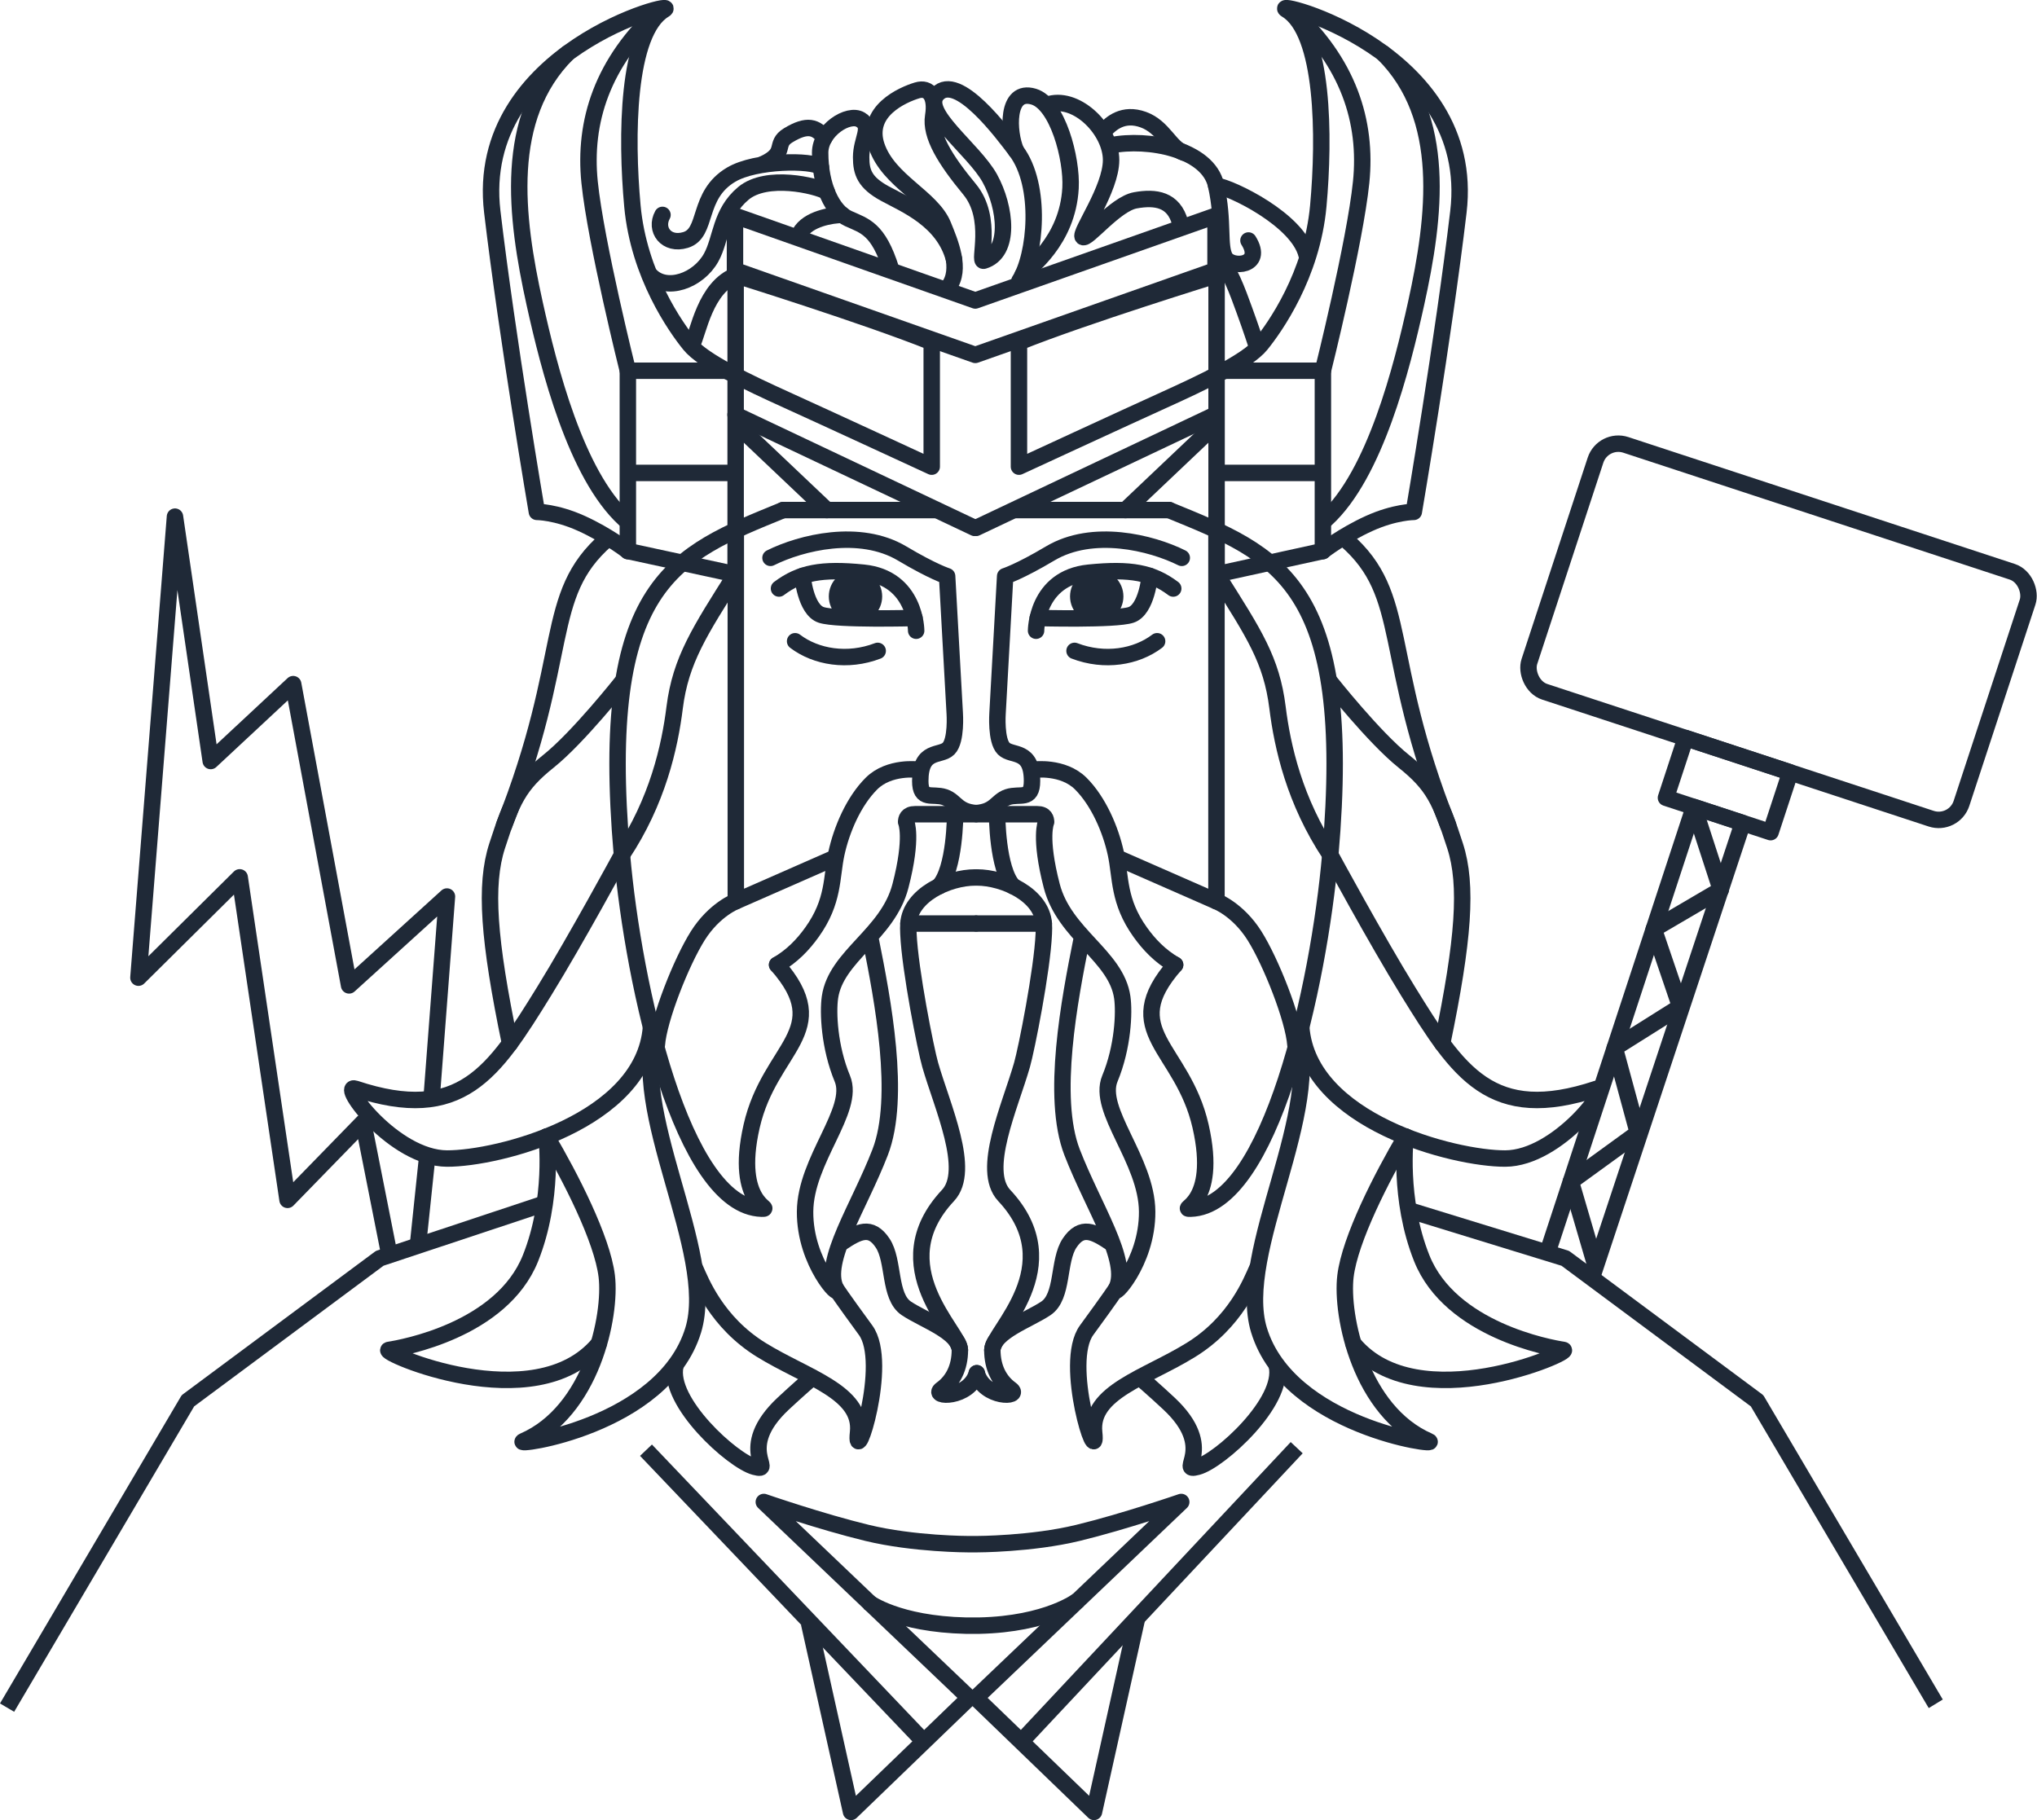 <?xml version="1.0" encoding="UTF-8"?> <svg xmlns="http://www.w3.org/2000/svg" id="Layer_2" data-name="Layer 2" viewBox="0 0 371.71 332.18"><defs><style> .cls-1, .cls-2, .cls-3 { stroke: #1f2937; stroke-linejoin: round; stroke-width: 3px; } .cls-1, .cls-3 { fill: none; } .cls-2 { fill: #1f2937; } .cls-2, .cls-3 { stroke-linecap: round; } </style></defs><g id="Layer_1-2" data-name="Layer 1"><g><g><polyline class="cls-1" points="290.24 233.95 318.01 150.21 309.1 147.28 282.51 228.23"></polyline><rect class="cls-1" x="305.29" y="137.55" width="20.1" height="11.48" transform="translate(60.45 -91.24) rotate(18.18)"></rect><rect class="cls-1" x="283.04" y="91.59" width="82.99" height="47.43" rx="4.38" ry="4.38" transform="translate(52.18 -95.5) rotate(18.18)"></rect><polyline class="cls-1" points="291.18 231.12 286.65 215.63 298.87 206.76 294.66 191.24 306.6 183.73 301.78 169.56 314.01 162.39 309.1 147.28"></polyline></g><g><polyline class="cls-3" points="78.79 199.99 81.56 163.62 63.7 179.84 53.5 124.86 38.45 138.89 31.93 94.29 25.26 178.43 43.74 160.12 52.47 218.98 66.27 204.81 70.86 228.01"></polyline><line class="cls-3" x1="76.31" y1="226.82" x2="77.92" y2="211.44"></line></g><g><g id="_Mirror_Repeat_" data-name="&amp;lt;Mirror Repeat&amp;gt;"><g><polyline class="cls-3" points="134.27 97.24 134.27 164.49 151.69 156.84"></polyline><path class="cls-3" d="m178,160.14c-5.02,0-11.86,3.23-12.23,8.41-.04.51-.04,1.15,0,1.88.29,6.63,3.16,21.08,3.97,23.9,2.17,7.59,7.57,19.24,3.25,23.85-12.11,12.94,2.17,24.94,2.17,28.19s-1.29,5.69-3.36,7.18c-2.07,1.49,5.07,1.81,6.45-2.93"></path><line class="cls-3" x1="165.77" y1="168.55" x2="178" y2="168.55"></line><path class="cls-3" d="m158.89,171.56c2.17,10.84,5.6,28.68,1.72,38.73-3.88,10.05-10.57,19.89-8.08,24.87,1.08,2.17-5.68-4.57-5.62-14.03.06-9.46,9.2-18.5,6.8-24.28-2.4-5.78-2.65-12.1-2.26-14.82,1.08-7.59,10.57-11.45,12.87-20.36,2.31-8.91,1.03-11.66,1.03-11.66.03-.5.14-1.41,1.65-1.41h11.01"></path><path class="cls-3" d="m153.47,226.86c3.25-2.17,5.42-3.25,7.59,0,2.17,3.25,1.08,9.76,4.34,11.93,3.25,2.17,9.54,4.25,9.76,7.59"></path><path class="cls-3" d="m141.81,176.08c10.64,12.15-1.35,15-4.65,29.45-3.3,14.45,4.24,15.13,1.81,15.06-14.47-.42-23.39-40.59-25.48-64.57-4.34-49.87,9.53-54.78,29.41-62.93"></path><path class="cls-3" d="m167.18,115.11s0-9.63-9.63-10.59c-7.66-.77-11.55,0-15.4,2.89"></path><path class="cls-3" d="m146.44,105.11s.52,6.15,3.41,7.11c2.89.96,17.02.57,17.02.57"></path><path class="cls-3" d="m140.6,101.81c5.56-2.78,16.26-5.42,24.02-.8,5.63,3.35,8.21,4.15,8.21,4.15l1.39,25.03s.35,4.97-1.13,6.44c-1.48,1.48-5.16,0-5.16,5.9,0,3.69,2.21,2.21,4.43,2.95,2.21.74,2.21,2.95,6.64,2.95"></path><path class="cls-3" d="m167.56,140.47s-5.28-.71-8.54,2.54-5.46,8.43-6.4,12.78-.4,8.68-4.44,14.33c-1.63,2.28-3.64,4.39-6.38,5.97"></path><path class="cls-3" d="m160.16,118.79c-5.49,2.1-11.26,1.13-15.07-1.76"></path><circle class="cls-2" cx="156.11" cy="108.85" r="3.37"></circle><path class="cls-3" d="m134.22,104.84c-6.5,10.3-10.02,15.62-11.11,24.29-.89,7.15-3.12,17.13-9.63,26.89"></path><path class="cls-3" d="m134.27,164.49s-3.9,1.49-6.92,6.26c-3.02,4.78-7.15,15.23-7.49,19.95"></path><path class="cls-3" d="m174.29,148.6s0,10.05-2.95,13.15"></path><line class="cls-3" x1="142.9" y1="93.09" x2="170.84" y2="93.09"></line><path class="cls-3" d="m110.65,98.5c-11.7,10.22-6.39,21.09-18.66,52.1"></path><path class="cls-3" d="m113.49,124.5s-7.99,10.11-13.41,14.44c-5.42,4.34-6.68,7.18-9.36,15.43-2.32,7.13-1.56,17.19,2.35,36.06"></path><path class="cls-3" d="m113.49,156.02s-8.4,15.51-14.2,24.9c-9.18,14.86-15.18,24.19-34.45,17.78-3.09-1.03,7.04,12.71,16.73,12.74,9.32.03,35.88-6.72,37.22-23.96"></path><path class="cls-3" d="m119.86,187.48c-5.5,14.9,10.98,41.07,6.64,55.27-5.41,17.72-33.48,21.35-30.98,20.27,12.45-5.4,16.07-22.91,15.2-30.11-.82-6.79-6.66-18.15-10.98-25.47"></path><path class="cls-3" d="m126.82,231.45c1.08,2.41,3.93,9.87,12.11,14.92s18.44,7.69,17.65,15.05c-.8,7.36,5.78-12.64,1.37-18.66-4.41-6.03-5.42-7.59-5.42-7.59"></path><path class="cls-3" d="m123.25,249.26c-1.51,6.59,10.44,17.37,14.44,18.44,3.99,1.07-3.59-3.26,5.22-11.52,2.4-2.25,5.28-4.75,5.28-4.75"></path><path class="cls-3" d="m99.74,207.44s1.4,11.36-2.94,22.2c-5.25,13.12-23.42,16.36-25.85,16.73-1.93.29,26.59,12.86,38.29-1.11"></path><line class="cls-3" x1="134.75" y1="77.8" x2="150.88" y2="93.09"></line></g></g><g><polyline class="cls-3" points="221.98 97.35 221.98 164.49 204.55 156.84"></polyline><path class="cls-3" d="m178.24,160.14c5.02,0,11.86,3.23,12.23,8.41.04.51.04,1.15,0,1.88-.29,6.63-3.16,21.08-3.97,23.9-2.17,7.59-7.57,19.24-3.25,23.85,12.11,12.94-2.17,24.94-2.17,28.19s1.29,5.69,3.36,7.18-4.83,1.81-6.2-2.93"></path><line class="cls-3" x1="190.47" y1="168.55" x2="178.24" y2="168.55"></line><path class="cls-3" d="m197.35,171.56c-2.17,10.84-5.6,28.68-1.72,38.73,3.88,10.05,10.57,19.89,8.08,24.87-1.08,2.17,5.68-4.57,5.62-14.03-.06-9.46-9.2-18.5-6.8-24.28,2.4-5.78,2.65-12.1,2.26-14.82-1.08-7.59-10.57-11.45-12.87-20.36-2.31-8.91-1.03-11.66-1.03-11.66-.03-.5-.14-1.41-1.65-1.41h-11.01"></path><path class="cls-3" d="m202.77,226.86c-3.25-2.17-5.42-3.25-7.59,0-2.17,3.25-1.08,9.76-4.34,11.93-3.25,2.17-9.54,4.25-9.76,7.59"></path><path class="cls-3" d="m214.43,176.08c-10.64,12.15,1.35,15,4.65,29.45,3.3,14.45-4.24,15.13-1.81,15.06,14.47-.42,23.39-40.59,25.48-64.57,4.34-49.87-9.53-54.78-29.41-62.93"></path><path class="cls-3" d="m189.06,115.11s0-9.63,9.63-10.59c7.66-.77,11.55,0,15.4,2.89"></path><path class="cls-3" d="m209.8,105.11s-.52,6.15-3.41,7.11c-2.89.96-17.02.57-17.02.57"></path><path class="cls-3" d="m215.65,101.81c-5.56-2.78-16.26-5.42-24.02-.8-5.63,3.35-8.21,4.15-8.21,4.15l-1.39,25.03s-.35,4.97,1.13,6.44c1.48,1.48,5.16,0,5.16,5.9,0,3.69-2.21,2.21-4.43,2.95-2.21.74-2.21,2.95-6.64,2.95"></path><path class="cls-3" d="m188.68,140.47s5.28-.71,8.54,2.54c3.25,3.25,5.46,8.43,6.4,12.78.94,4.35.4,8.68,4.44,14.33,1.63,2.28,3.64,4.39,6.38,5.97"></path><path class="cls-3" d="m196.08,118.79c5.49,2.1,11.26,1.13,15.07-1.76"></path><circle class="cls-2" cx="200.13" cy="108.85" r="3.37"></circle><path class="cls-3" d="m222.32,105.32c6.5,10.3,9.72,15.14,10.8,23.81.89,7.15,3.12,17.13,9.63,26.89"></path><path class="cls-3" d="m221.98,164.49s3.9,1.49,6.92,6.26c3.02,4.78,7.15,15.23,7.49,19.95"></path><path class="cls-3" d="m181.95,148.6s0,10.05,2.95,13.15"></path><line class="cls-3" x1="213.34" y1="93.09" x2="185.41" y2="93.09"></line><path class="cls-3" d="m245.59,98.5c11.7,10.22,6.39,21.09,18.66,52.1"></path><path class="cls-3" d="m242.75,124.5s7.99,10.11,13.41,14.44c5.42,4.34,6.68,7.18,9.36,15.43,2.32,7.13,1.56,17.19-2.35,36.06"></path><path class="cls-3" d="m242.75,156.02s8.4,15.51,14.2,24.9c9.18,14.86,15.18,24.19,34.45,17.78,3.09-1.03-7.04,12.71-16.73,12.74-9.32.03-35.88-6.72-37.22-23.96"></path><path class="cls-3" d="m236.38,187.48c5.5,14.9-10.98,41.07-6.64,55.27,5.41,17.72,33.48,21.35,30.98,20.27-12.45-5.4-16.07-22.91-15.2-30.11.82-6.79,6.66-18.15,10.98-25.47"></path><path class="cls-3" d="m229.42,231.45c-1.08,2.41-3.93,9.87-12.11,14.92-8.18,5.06-18.44,7.69-17.65,15.05.8,7.36-5.78-12.64-1.37-18.66,4.41-6.03,5.42-7.59,5.42-7.59"></path><path class="cls-3" d="m232.99,249.26c1.51,6.59-10.44,17.37-14.44,18.44-3.99,1.07,3.59-3.26-5.22-11.52-2.4-2.25-5.28-4.75-5.28-4.75"></path><path class="cls-3" d="m256.5,207.44s-1.4,11.36,2.94,22.2c5.25,13.12,23.42,16.36,25.85,16.73,1.93.29-26.59,12.86-38.29-1.11"></path><line class="cls-3" x1="221.49" y1="77.8" x2="205.37" y2="93.09"></line></g><path class="cls-3" d="m170.02,62.48v22.69s-19.47-9-26.44-12.16c-6.97-3.16-15.23-7.05-17.72-10.13-2.5-3.08-9.3-12.64-10.46-25.29-1.16-12.64-1.03-31.69,5.81-35.82,3.49-2.11-34.87,7.37-31.38,36.87,2.74,23.14,8.14,54.78,8.14,54.78,0,0,3.49,0,8.14,2.11,4.73,2.14,8.47,5.04,8.47,5.04l19.66,4.25v-54.6s23.66,7.38,35.8,12.24Z"></path><line class="cls-3" x1="134.22" y1="75.69" x2="177.85" y2="96.34"></line><path class="cls-3" d="m120.43,1.79c-10.55,9.56-13.97,20.44-12.84,31.47,1.13,11.02,6.98,34.4,6.98,34.4h18.75"></path><polyline class="cls-3" points="114.57 67.65 114.57 75.69 114.57 100.59"></polyline><path class="cls-3" d="m113.98,94.74c-8.91-8.18-13.81-27.55-16.41-39.31-3.52-15.94-5.75-34,5.97-45.68"></path><line class="cls-3" x1="114.67" y1="86.31" x2="133.17" y2="86.31"></line><path class="cls-3" d="m185.94,62.48v22.69s19.47-9,26.44-12.16c6.97-3.16,15.23-7.05,17.72-10.13,2.5-3.08,9.3-12.64,10.46-25.29,1.16-12.64,1.03-31.69-5.81-35.82-3.49-2.11,34.87,7.37,31.38,36.87-2.74,23.14-8.14,54.78-8.14,54.78,0,0-3.49,0-8.14,2.11-4.73,2.14-8.47,5.04-8.47,5.04l-19.38,4.25v-54.6s-23.94,7.38-36.07,12.24Z"></path><line class="cls-3" x1="221.74" y1="75.69" x2="178.12" y2="96.34"></line><path class="cls-3" d="m235.54,1.79c10.55,9.56,13.97,20.44,12.84,31.47-1.13,11.02-6.98,34.4-6.98,34.4h-18.75"></path><polyline class="cls-3" points="241.4 67.65 241.4 75.69 241.4 100.59"></polyline><path class="cls-3" d="m241.99,94.74c8.91-8.18,13.81-27.55,16.41-39.31,3.52-15.94,5.75-34-5.97-45.68"></path><line class="cls-3" x1="241.29" y1="86.31" x2="222.79" y2="86.31"></line><polygon class="cls-3" points="221.81 49.32 177.97 64.77 134.12 49.32 134.12 39.38 177.97 54.84 221.81 39.38 221.81 49.32"></polygon><path class="cls-3" d="m186.03,51.24c2.95-4.54,4.18-17.36-.62-23.71-2.43-3.22-10.69-14.37-14.38-10.36-3.02,3.29,6.64,10.03,9.59,15.37,2.95,5.35,3.84,13.55-1.11,15.04-1.11.33,1.84-7.69-2.58-13.03-4.42-5.35-7.22-9.8-6.64-13.37s-.74-5.35-2.95-4.68c-2.57.78-9.56,3.77-7.37,10.18,2.2,6.41,10.04,9.29,12.13,14.42,1.29,3.17,3.38,8.03,1.03,11.21"></path><path class="cls-3" d="m186.62,50.18c1.11-1.18,8.2-6.15,8.73-15.87.29-5.39-2.36-15.36-6.72-16.67-5.11-1.53-4.69,6.54-3.22,9.89"></path><path class="cls-3" d="m191.56,18.98c5.16-1.34,11.19,4.87,11.19,10.22s-5.9,13.37-5.16,14.04,5.9-6.02,9.59-6.68c3.69-.67,6.99-.18,8.16,4.07"></path><path class="cls-3" d="m202.75,26.52c6.64-1.34,17.7.67,19.17,7.35,1.47,6.68.43,10.96,1.62,13.11,1.17,2.12,7.23,1.59,4.28-3.09"></path><path class="cls-3" d="m201.54,23.8c1.2-1.29,3.42-3.29,7.1-1.96,3.69,1.34,4.85,5.17,7.37,6.02"></path><path class="cls-3" d="m174.1,47.36c-1.84-7.17-8.93-10.02-12.62-12.03-3.69-2.01-4.34-3.88-4.34-6.63,0-3.34,2.1-5.52-.11-6.85-2.21-1.34-7.37,1.95-7.37,6.02,0,6.02,2.21,10.7,5.16,12.03,2.95,1.34,5.44,1.79,7.78,9.22"></path><path class="cls-3" d="m153.73,39.22c-1.86,0-6.29.67-7.76,3.34"></path><path class="cls-3" d="m150.44,25.11c-1.53-1.92-3.08-2.55-6.6-.42-2.74,1.66,0,3.19-4.69,5.31"></path><path class="cls-3" d="m149.8,30.48c-1.62-1.29-11.85-1.28-16.37,1.39-6.38,3.77-4.14,10.67-8.34,11.93-3.52,1.06-5.67-1.91-4.2-4.58"></path><path class="cls-3" d="m150.86,34.98c-1.95-1.11-10.96-3.25-15.22.32-4.26,3.57-3.97,8.26-5.86,11.69-2.34,4.25-8.23,6.37-11.15,3.19"></path><path class="cls-3" d="m221.92,33.88c2.79.37,14.93,6.25,16.5,12.62"></path><path class="cls-3" d="m221.92,46.54c2.34,2.12,3.96,6.83,5.13,10.02,1.17,3.19,2.24,6.47,2.24,6.47"></path><path class="cls-3" d="m134.47,50.18c-5.86,2.12-7.03,10.62-8.2,12.75"></path></g><polyline class="cls-1" points="99.41 219.64 69.29 229.65 34.29 255.65 1.29 311.65"></polyline><line class="cls-1" x1="168.24" y1="317.48" x2="117.88" y2="264.67"></line><path class="cls-1" d="m158.5,292.43s5.23,3.98,17.8,4.26h2.34c12.57-.27,18.13-4.65,18.13-4.65"></path><path class="cls-1" d="m147.63,296.23l7.67,34.45,21.57-20.81-37.49-35.75s10.37,3.59,18.85,5.64c8.49,2.06,18.49,2.06,18.49,2.06h1.49s10,0,18.49-2.06c8.49-2.06,18.85-5.64,18.85-5.64l-37.49,35.75,21.57,20.81,7.88-35.42"></path><line class="cls-1" x1="186.69" y1="317.48" x2="236.62" y2="264.21"></line><polyline class="cls-1" points="353.24 310.95 353.02 310.59 320.63 255.65 285.63 229.65 257.02 220.85"></polyline></g></g></svg> 